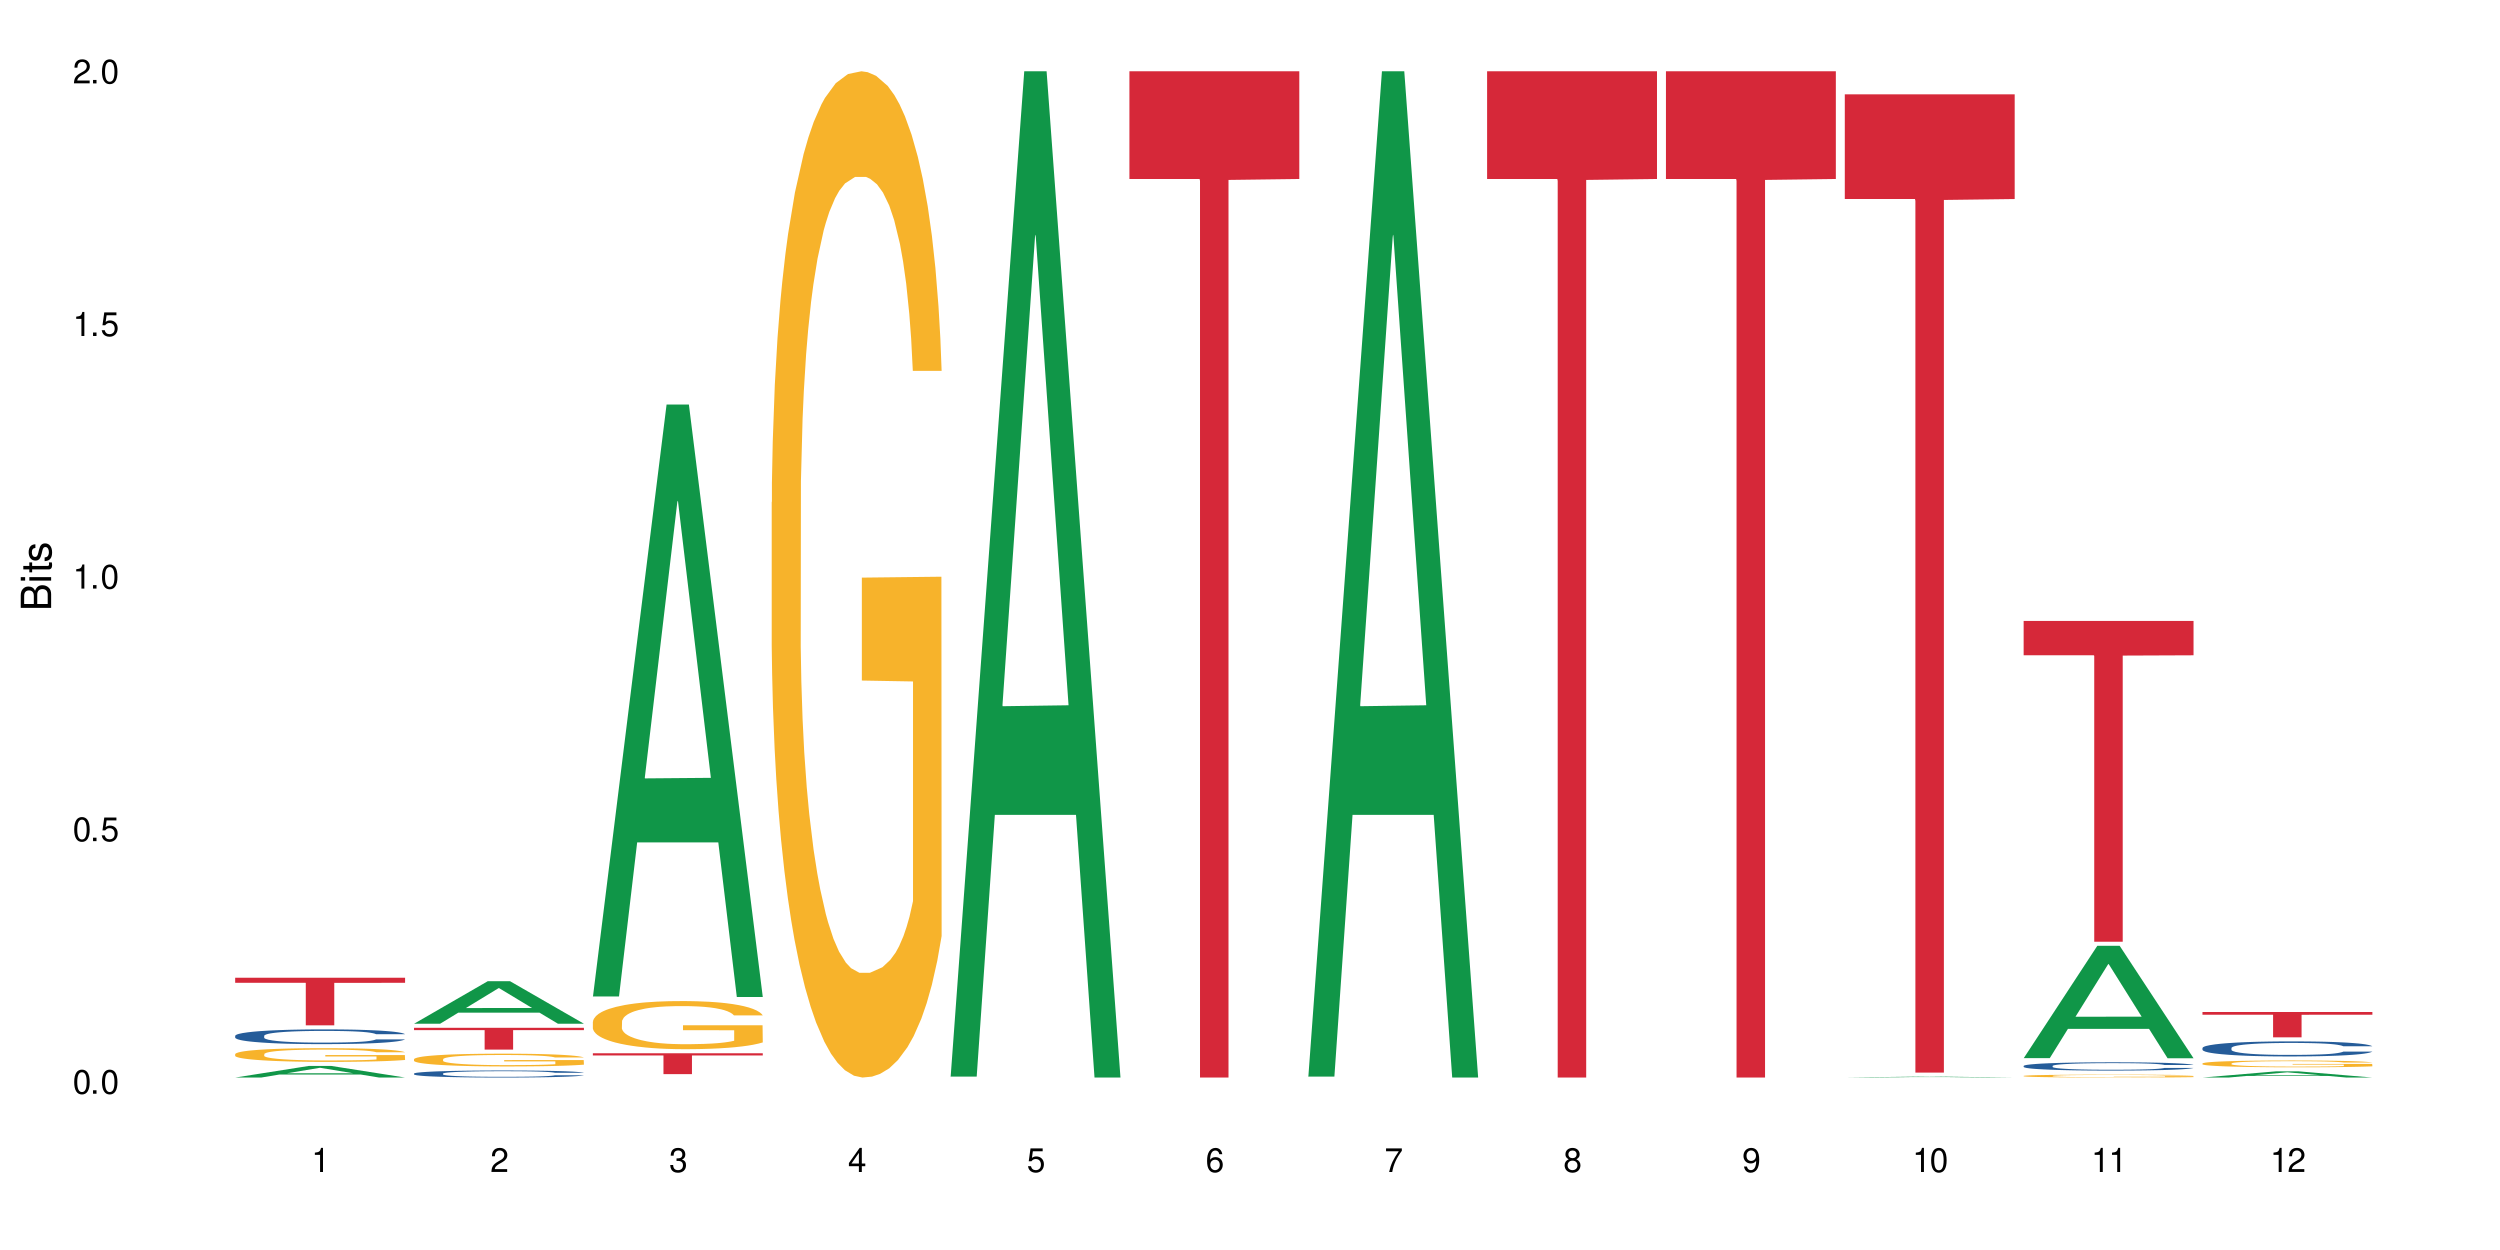 <?xml version="1.0" encoding="UTF-8"?>
<svg xmlns="http://www.w3.org/2000/svg" xmlns:xlink="http://www.w3.org/1999/xlink" width="720" height="360" viewBox="0 0 720 360">
<defs>
<g>
<g id="glyph-0-0">
</g>
<g id="glyph-0-1">
<path d="M 2.641 -6.938 C 2 -6.938 1.422 -6.656 1.078 -6.172 C 0.641 -5.562 0.406 -4.641 0.406 -3.359 C 0.406 -1.016 1.188 0.219 2.641 0.219 C 4.078 0.219 4.859 -1.016 4.859 -3.297 C 4.859 -4.641 4.656 -5.547 4.203 -6.172 C 3.844 -6.656 3.281 -6.938 2.641 -6.938 Z M 2.641 -6.188 C 3.547 -6.188 4 -5.25 4 -3.375 C 4 -1.406 3.562 -0.484 2.625 -0.484 C 1.734 -0.484 1.281 -1.438 1.281 -3.344 C 1.281 -5.25 1.734 -6.188 2.641 -6.188 Z M 2.641 -6.188 "/>
</g>
<g id="glyph-0-2">
<path d="M 1.828 -1 L 0.828 -1 L 0.828 0 L 1.828 0 Z M 1.828 -1 "/>
</g>
<g id="glyph-0-3">
<path d="M 4.562 -6.797 L 1.062 -6.797 L 0.547 -3.094 L 1.328 -3.094 C 1.719 -3.562 2.047 -3.734 2.578 -3.734 C 3.484 -3.734 4.062 -3.109 4.062 -2.094 C 4.062 -1.125 3.484 -0.531 2.578 -0.531 C 1.828 -0.531 1.375 -0.906 1.188 -1.672 L 0.328 -1.672 C 0.453 -1.109 0.547 -0.844 0.75 -0.594 C 1.125 -0.078 1.828 0.219 2.594 0.219 C 3.969 0.219 4.922 -0.781 4.922 -2.219 C 4.922 -3.562 4.031 -4.484 2.719 -4.484 C 2.25 -4.484 1.859 -4.359 1.469 -4.062 L 1.734 -5.969 L 4.562 -5.969 Z M 4.562 -6.797 "/>
</g>
<g id="glyph-0-4">
<path d="M 2.484 -4.938 L 2.484 0 L 3.328 0 L 3.328 -6.938 L 2.766 -6.938 C 2.469 -5.875 2.281 -5.734 0.984 -5.562 L 0.984 -4.938 Z M 2.484 -4.938 "/>
</g>
<g id="glyph-0-5">
<path d="M 4.859 -0.828 L 1.281 -0.828 C 1.359 -1.406 1.672 -1.781 2.5 -2.281 L 3.469 -2.828 C 4.406 -3.344 4.906 -4.062 4.906 -4.906 C 4.906 -5.484 4.672 -6.031 4.266 -6.406 C 3.859 -6.766 3.375 -6.938 2.719 -6.938 C 1.859 -6.938 1.219 -6.625 0.844 -6.031 C 0.609 -5.672 0.5 -5.234 0.484 -4.531 L 1.328 -4.531 C 1.359 -5.016 1.406 -5.281 1.531 -5.516 C 1.75 -5.938 2.188 -6.203 2.703 -6.203 C 3.469 -6.203 4.031 -5.641 4.031 -4.891 C 4.031 -4.344 3.719 -3.859 3.125 -3.516 L 2.234 -3 C 0.812 -2.172 0.406 -1.531 0.328 -0.016 L 4.859 -0.016 Z M 4.859 -0.828 "/>
</g>
<g id="glyph-0-6">
<path d="M 2.125 -3.188 L 2.578 -3.188 C 3.5 -3.188 3.984 -2.766 3.984 -1.922 C 3.984 -1.062 3.469 -0.531 2.594 -0.531 C 1.656 -0.531 1.203 -1 1.156 -2.016 L 0.312 -2.016 C 0.344 -1.453 0.438 -1.094 0.609 -0.781 C 0.953 -0.109 1.625 0.219 2.547 0.219 C 3.953 0.219 4.859 -0.625 4.859 -1.938 C 4.859 -2.828 4.516 -3.297 3.703 -3.594 C 4.344 -3.844 4.656 -4.328 4.656 -5.031 C 4.656 -6.219 3.875 -6.938 2.578 -6.938 C 1.203 -6.938 0.484 -6.172 0.453 -4.703 L 1.297 -4.703 C 1.312 -5.125 1.344 -5.359 1.453 -5.578 C 1.641 -5.969 2.062 -6.203 2.594 -6.203 C 3.344 -6.203 3.797 -5.75 3.797 -5 C 3.797 -4.516 3.609 -4.219 3.25 -4.047 C 3.016 -3.953 2.703 -3.922 2.125 -3.906 Z M 2.125 -3.188 "/>
</g>
<g id="glyph-0-7">
<path d="M 3.141 -1.672 L 3.141 0 L 3.984 0 L 3.984 -1.672 L 4.984 -1.672 L 4.984 -2.438 L 3.984 -2.438 L 3.984 -6.938 L 3.359 -6.938 L 0.266 -2.578 L 0.266 -1.672 Z M 3.141 -2.438 L 1 -2.438 L 3.141 -5.5 Z M 3.141 -2.438 "/>
</g>
<g id="glyph-0-8">
<path d="M 4.781 -5.125 C 4.609 -6.266 3.891 -6.938 2.844 -6.938 C 2.094 -6.938 1.422 -6.578 1.031 -5.953 C 0.594 -5.266 0.406 -4.422 0.406 -3.172 C 0.406 -2 0.578 -1.25 0.984 -0.641 C 1.359 -0.078 1.953 0.219 2.703 0.219 C 3.984 0.219 4.922 -0.75 4.922 -2.094 C 4.922 -3.375 4.062 -4.281 2.844 -4.281 C 2.172 -4.281 1.641 -4.031 1.281 -3.516 C 1.281 -5.234 1.828 -6.188 2.797 -6.188 C 3.391 -6.188 3.797 -5.797 3.938 -5.125 Z M 2.734 -3.531 C 3.547 -3.531 4.062 -2.953 4.062 -2.031 C 4.062 -1.156 3.484 -0.531 2.703 -0.531 C 1.922 -0.531 1.328 -1.188 1.328 -2.078 C 1.328 -2.938 1.906 -3.531 2.734 -3.531 Z M 2.734 -3.531 "/>
</g>
<g id="glyph-0-9">
<path d="M 4.984 -6.797 L 0.438 -6.797 L 0.438 -5.969 L 4.109 -5.969 C 2.5 -3.656 1.828 -2.234 1.328 0 L 2.219 0 C 2.594 -2.172 3.453 -4.047 4.984 -6.094 Z M 4.984 -6.797 "/>
</g>
<g id="glyph-0-10">
<path d="M 3.75 -3.656 C 4.469 -4.094 4.688 -4.438 4.688 -5.078 C 4.688 -6.172 3.844 -6.938 2.641 -6.938 C 1.438 -6.938 0.594 -6.172 0.594 -5.094 C 0.594 -4.438 0.812 -4.094 1.516 -3.656 C 0.734 -3.266 0.359 -2.703 0.359 -1.922 C 0.359 -0.656 1.281 0.219 2.641 0.219 C 3.984 0.219 4.922 -0.656 4.922 -1.922 C 4.922 -2.703 4.531 -3.266 3.75 -3.656 Z M 2.641 -6.188 C 3.359 -6.188 3.812 -5.75 3.812 -5.062 C 3.812 -4.406 3.344 -3.984 2.641 -3.984 C 1.922 -3.984 1.453 -4.406 1.453 -5.078 C 1.453 -5.75 1.922 -6.188 2.641 -6.188 Z M 2.641 -3.266 C 3.484 -3.266 4.062 -2.719 4.062 -1.906 C 4.062 -1.078 3.484 -0.531 2.625 -0.531 C 1.797 -0.531 1.219 -1.094 1.219 -1.906 C 1.219 -2.719 1.781 -3.266 2.641 -3.266 Z M 2.641 -3.266 "/>
</g>
<g id="glyph-0-11">
<path d="M 0.516 -1.578 C 0.672 -0.453 1.406 0.219 2.438 0.219 C 3.188 0.219 3.859 -0.141 4.266 -0.766 C 4.688 -1.453 4.891 -2.297 4.891 -3.547 C 4.891 -4.719 4.703 -5.453 4.312 -6.078 C 3.938 -6.641 3.344 -6.938 2.594 -6.938 C 1.297 -6.938 0.359 -5.969 0.359 -4.625 C 0.359 -3.344 1.234 -2.453 2.453 -2.453 C 3.094 -2.453 3.578 -2.672 4.016 -3.203 C 4 -1.484 3.469 -0.531 2.5 -0.531 C 1.906 -0.531 1.484 -0.906 1.359 -1.578 Z M 2.578 -6.203 C 3.375 -6.203 3.969 -5.531 3.969 -4.641 C 3.969 -3.797 3.391 -3.188 2.547 -3.188 C 1.734 -3.188 1.234 -3.766 1.234 -4.688 C 1.234 -5.562 1.797 -6.203 2.578 -6.203 Z M 2.578 -6.203 "/>
</g>
<g id="glyph-1-0">
</g>
<g id="glyph-1-1">
<path d="M 0 -0.953 L 0 -4.891 C 0 -5.719 -0.234 -6.344 -0.734 -6.797 C -1.188 -7.234 -1.812 -7.469 -2.5 -7.469 C -3.547 -7.469 -4.188 -7 -4.625 -5.875 C -4.984 -6.688 -5.625 -7.094 -6.531 -7.094 C -7.172 -7.094 -7.734 -6.859 -8.141 -6.391 C -8.562 -5.922 -8.75 -5.344 -8.75 -4.5 L -8.75 -0.953 Z M -4.984 -2.062 L -7.766 -2.062 L -7.766 -4.219 C -7.766 -4.844 -7.688 -5.203 -7.453 -5.5 C -7.219 -5.812 -6.859 -5.969 -6.375 -5.969 C -5.891 -5.969 -5.531 -5.812 -5.297 -5.5 C -5.062 -5.203 -4.984 -4.844 -4.984 -4.219 Z M -0.984 -2.062 L -4 -2.062 L -4 -4.781 C -4 -5.766 -3.438 -6.359 -2.484 -6.359 C -1.547 -6.359 -0.984 -5.766 -0.984 -4.781 Z M -0.984 -2.062 "/>
</g>
<g id="glyph-1-2">
<path d="M -6.281 -1.797 L -6.281 -0.797 L 0 -0.797 L 0 -1.797 Z M -8.75 -1.797 L -8.75 -0.797 L -7.484 -0.797 L -7.484 -1.797 Z M -8.75 -1.797 "/>
</g>
<g id="glyph-1-3">
<path d="M -6.281 -3.047 L -6.281 -2.016 L -8.016 -2.016 L -8.016 -1.016 L -6.281 -1.016 L -6.281 -0.172 L -5.469 -0.172 L -5.469 -1.016 L -0.719 -1.016 C -0.078 -1.016 0.281 -1.453 0.281 -2.234 C 0.281 -2.5 0.25 -2.719 0.188 -3.047 L -0.641 -3.047 C -0.609 -2.906 -0.594 -2.766 -0.594 -2.562 C -0.594 -2.141 -0.719 -2.016 -1.156 -2.016 L -5.469 -2.016 L -5.469 -3.047 Z M -6.281 -3.047 "/>
</g>
<g id="glyph-1-4">
<path d="M -4.531 -5.25 C -5.766 -5.25 -6.469 -4.422 -6.469 -2.969 C -6.469 -1.516 -5.719 -0.562 -4.547 -0.562 C -3.562 -0.562 -3.094 -1.062 -2.734 -2.562 L -2.516 -3.484 C -2.344 -4.188 -2.094 -4.469 -1.641 -4.469 C -1.047 -4.469 -0.641 -3.875 -0.641 -3 C -0.641 -2.453 -0.797 -2 -1.062 -1.75 C -1.25 -1.594 -1.422 -1.531 -1.875 -1.469 L -1.875 -0.406 C -0.422 -0.453 0.281 -1.266 0.281 -2.922 C 0.281 -4.5 -0.5 -5.516 -1.719 -5.516 C -2.656 -5.516 -3.172 -4.984 -3.469 -3.734 L -3.703 -2.766 C -3.891 -1.953 -4.156 -1.609 -4.594 -1.609 C -5.188 -1.609 -5.547 -2.125 -5.547 -2.938 C -5.547 -3.75 -5.203 -4.172 -4.531 -4.203 Z M -4.531 -5.25 "/>
</g>
</g>
</defs>
<rect x="-72" y="-36" width="864" height="432" fill="rgb(100%, 100%, 100%)" fill-opacity="1"/>
<path fill-rule="nonzero" fill="rgb(6.275%, 58.824%, 28.235%)" fill-opacity="1" d="M 67.73 310.328 L 67.785 310.324 L 88.957 306.988 L 95.387 306.988 L 116.664 310.332 L 109.188 310.332 L 103.855 309.461 L 80.488 309.461 L 75.258 310.328 L 67.73 310.328 L 82.734 309.098 L 101.711 309.094 L 92.25 307.535 L 92.145 307.531 L 92.039 307.539 L 82.684 309.094 L 82.734 309.098 Z M 67.73 310.328 "/>
<path fill-rule="nonzero" fill="rgb(14.51%, 36.078%, 60%)" fill-opacity="1" d="M 67.73 298.312 L 67.789 298.309 L 67.789 298.215 L 67.969 298.066 L 68.387 297.883 L 68.805 297.754 L 69.879 297.523 L 71.371 297.305 L 72.922 297.133 L 74.055 297.031 L 75.07 296.953 L 77.398 296.809 L 78.891 296.738 L 80.5 296.672 L 82.469 296.605 L 83.902 296.566 L 87.125 296.504 L 89.512 296.477 L 91.363 296.465 L 95.359 296.465 L 97.746 296.48 L 99.477 296.5 L 101.387 296.531 L 102.996 296.566 L 105.801 296.652 L 108.309 296.762 L 109.441 296.82 L 111.234 296.941 L 112.605 297.059 L 113.559 297.16 L 114.633 297.305 L 115.59 297.477 L 116.305 297.676 L 116.664 297.844 L 108.309 297.844 L 107.891 297.688 L 107.414 297.566 L 106.52 297.41 L 105.625 297.297 L 104.371 297.184 L 103.238 297.109 L 101.684 297.035 L 100.312 296.988 L 98.879 296.953 L 97.508 296.93 L 94.883 296.906 L 91.84 296.906 L 90.707 296.914 L 88.379 296.945 L 87.125 296.973 L 85.336 297.027 L 84.082 297.078 L 82.59 297.156 L 81.574 297.223 L 80.32 297.324 L 79.426 297.414 L 78.414 297.539 L 77.816 297.637 L 77.277 297.746 L 76.801 297.875 L 76.441 298.012 L 76.203 298.152 L 76.086 298.293 L 76.086 298.895 L 76.203 299.035 L 76.504 299.199 L 77.277 299.434 L 78.414 299.641 L 79.727 299.805 L 80.977 299.922 L 81.695 299.973 L 82.648 300.035 L 84.141 300.113 L 86.289 300.191 L 87.543 300.223 L 89.453 300.254 L 91.422 300.27 L 94.047 300.27 L 96.375 300.254 L 97.926 300.234 L 99.535 300.203 L 101.746 300.137 L 103.117 300.074 L 104.312 300 L 105.207 299.93 L 105.801 299.867 L 106.699 299.746 L 107.414 299.613 L 107.949 299.477 L 108.309 299.344 L 116.664 299.344 L 116.305 299.5 L 115.77 299.652 L 115.23 299.766 L 114.395 299.902 L 113.441 300.02 L 112.066 300.156 L 110.934 300.246 L 109.441 300.344 L 108.07 300.418 L 106.578 300.484 L 104.371 300.562 L 102.938 300.602 L 101.387 300.633 L 99.535 300.664 L 97.211 300.691 L 94.703 300.707 L 92.375 300.711 L 89.871 300.703 L 88.02 300.688 L 85.574 300.652 L 82.531 300.586 L 80.32 300.512 L 78.59 300.438 L 77.102 300.359 L 75.43 300.254 L 73.281 300.082 L 71.969 299.953 L 71.074 299.844 L 70.059 299.691 L 69.344 299.555 L 68.508 299.336 L 67.91 299.062 L 67.73 298.848 Z M 67.73 298.312 "/>
<path fill-rule="nonzero" fill="rgb(96.863%, 70.196%, 16.863%)" fill-opacity="1" d="M 67.73 303.566 L 67.789 303.562 L 67.789 303.492 L 68.031 303.328 L 68.625 303.105 L 69.402 302.922 L 70.238 302.777 L 70.773 302.703 L 71.668 302.594 L 72.445 302.516 L 74.414 302.352 L 76.922 302.199 L 78.293 302.137 L 79.844 302.074 L 82.051 302.008 L 83.066 301.98 L 86.172 301.922 L 89.691 301.887 L 93.57 301.875 L 95.359 301.879 L 97.805 301.895 L 101.148 301.934 L 103.059 301.969 L 104.551 302.008 L 106.102 302.055 L 108.012 302.125 L 109.801 302.211 L 111.234 302.297 L 112.664 302.406 L 113.859 302.52 L 114.871 302.648 L 115.77 302.801 L 116.305 302.926 L 116.664 303.051 L 108.367 303.051 L 107.891 302.926 L 107.355 302.828 L 106.461 302.707 L 105.562 302.621 L 104.668 302.555 L 102.996 302.461 L 101.566 302.402 L 99.777 302.352 L 98.047 302.32 L 96.074 302.297 L 94.883 302.289 L 91.719 302.289 L 88.855 302.316 L 87.184 302.344 L 85.992 302.375 L 84.32 302.426 L 83.305 302.473 L 82.707 302.5 L 80.918 302.613 L 79.727 302.711 L 79.07 302.781 L 78.234 302.891 L 77.637 302.984 L 76.98 303.129 L 76.621 303.238 L 76.145 303.484 L 76.086 304.133 L 76.266 304.27 L 76.621 304.418 L 77.102 304.547 L 77.816 304.684 L 78.531 304.789 L 79.785 304.93 L 80.859 305.023 L 81.695 305.086 L 83.305 305.18 L 83.961 305.215 L 85.512 305.277 L 87.125 305.328 L 89.094 305.371 L 90.586 305.395 L 92.973 305.41 L 96.016 305.41 L 99.598 305.391 L 101.863 305.363 L 103.414 305.332 L 104.43 305.309 L 105.684 305.27 L 106.578 305.23 L 107.414 305.191 L 108.43 305.133 L 108.43 304.27 L 93.688 304.266 L 93.688 303.863 L 116.602 303.859 L 116.664 305.27 L 115.41 305.363 L 113.859 305.457 L 112.367 305.531 L 110.816 305.594 L 108.605 305.66 L 106.816 305.703 L 104.07 305.754 L 101.566 305.785 L 98.941 305.809 L 96.613 305.82 L 93.867 305.824 L 91.422 305.816 L 88.797 305.793 L 86.707 305.766 L 84.797 305.73 L 82.887 305.684 L 80.5 305.605 L 78.949 305.547 L 77.34 305.469 L 75.727 305.379 L 74.297 305.281 L 73.34 305.207 L 72.387 305.121 L 71.371 305.012 L 70.418 304.891 L 69.699 304.777 L 69.043 304.652 L 68.566 304.531 L 68.09 304.371 L 67.852 304.242 L 67.73 304.129 Z M 67.73 303.566 "/>
<path fill-rule="nonzero" fill="rgb(83.922%, 15.686%, 22.353%)" fill-opacity="1" d="M 67.73 281.582 L 116.664 281.582 L 116.664 283.051 L 96.27 283.066 L 96.27 295.301 L 88.066 295.301 L 88.066 283.078 L 87.945 283.051 L 67.73 283.051 Z M 67.73 281.582 "/>
<path fill-rule="nonzero" fill="rgb(6.275%, 58.824%, 28.235%)" fill-opacity="1" d="M 119.238 294.828 L 119.289 294.816 L 140.465 282.59 L 146.895 282.59 L 168.172 294.84 L 160.695 294.84 L 155.363 291.641 L 131.996 291.641 L 126.766 294.828 L 119.238 294.828 L 134.242 290.316 L 153.219 290.305 L 143.758 284.59 L 143.652 284.578 L 143.547 284.613 L 134.191 290.305 L 134.242 290.316 Z M 119.238 294.828 "/>
<path fill-rule="nonzero" fill="rgb(14.51%, 36.078%, 60%)" fill-opacity="1" d="M 119.238 309.184 L 119.297 309.184 L 119.297 309.137 L 119.477 309.066 L 119.895 308.977 L 120.312 308.918 L 121.387 308.809 L 122.879 308.703 L 124.43 308.621 L 125.562 308.57 L 126.578 308.535 L 128.906 308.465 L 130.398 308.43 L 132.008 308.398 L 133.977 308.367 L 135.41 308.348 L 138.633 308.32 L 141.02 308.305 L 142.871 308.301 L 146.867 308.301 L 149.254 308.309 L 150.984 308.316 L 152.895 308.332 L 154.504 308.348 L 157.309 308.391 L 159.816 308.441 L 160.949 308.473 L 162.742 308.527 L 164.113 308.586 L 165.066 308.633 L 166.141 308.703 L 167.098 308.785 L 167.812 308.879 L 168.172 308.961 L 159.816 308.961 L 159.398 308.887 L 158.922 308.828 L 158.027 308.75 L 157.133 308.699 L 155.879 308.645 L 154.746 308.609 L 153.191 308.574 L 151.82 308.551 L 150.387 308.535 L 149.016 308.523 L 146.391 308.512 L 143.348 308.512 L 142.211 308.516 L 139.887 308.531 L 138.633 308.543 L 136.844 308.57 L 135.59 308.594 L 134.098 308.633 L 133.082 308.664 L 131.828 308.711 L 130.934 308.754 L 129.922 308.816 L 129.324 308.863 L 128.785 308.914 L 128.309 308.977 L 127.949 309.039 L 127.711 309.109 L 127.594 309.176 L 127.594 309.465 L 127.711 309.531 L 128.012 309.609 L 128.785 309.723 L 129.922 309.82 L 131.234 309.898 L 132.484 309.953 L 133.203 309.98 L 134.156 310.008 L 135.648 310.047 L 137.797 310.082 L 139.051 310.098 L 140.961 310.113 L 142.93 310.121 L 145.555 310.121 L 147.883 310.113 L 149.434 310.105 L 151.043 310.09 L 153.254 310.059 L 154.625 310.027 L 155.816 309.992 L 156.715 309.957 L 157.309 309.926 L 158.207 309.871 L 158.922 309.809 L 159.457 309.742 L 159.816 309.68 L 168.172 309.68 L 167.812 309.754 L 167.277 309.824 L 166.738 309.879 L 165.902 309.945 L 164.949 310 L 163.574 310.066 L 162.441 310.109 L 160.949 310.156 L 159.578 310.191 L 158.086 310.223 L 155.879 310.262 L 154.445 310.277 L 152.895 310.297 L 151.043 310.309 L 148.719 310.324 L 146.211 310.332 L 143.883 310.332 L 141.379 310.328 L 139.527 310.32 L 137.082 310.305 L 134.039 310.27 L 131.828 310.234 L 130.098 310.199 L 128.605 310.164 L 126.938 310.113 L 124.789 310.031 L 123.477 309.969 L 122.582 309.918 L 121.566 309.844 L 120.852 309.777 L 120.016 309.676 L 119.418 309.543 L 119.238 309.441 Z M 119.238 309.184 "/>
<path fill-rule="nonzero" fill="rgb(96.863%, 70.196%, 16.863%)" fill-opacity="1" d="M 119.238 305.035 L 119.297 305.031 L 119.297 304.965 L 119.535 304.812 L 120.133 304.605 L 120.91 304.434 L 121.746 304.297 L 122.281 304.227 L 123.176 304.129 L 123.953 304.055 L 125.922 303.902 L 128.43 303.762 L 129.801 303.699 L 131.352 303.645 L 133.559 303.578 L 134.574 303.555 L 137.676 303.504 L 141.199 303.469 L 145.078 303.457 L 146.867 303.461 L 149.312 303.477 L 152.656 303.512 L 154.566 303.547 L 156.059 303.578 L 157.609 303.625 L 159.52 303.691 L 161.309 303.77 L 162.742 303.852 L 164.172 303.953 L 165.367 304.059 L 166.379 304.176 L 167.277 304.32 L 167.812 304.438 L 168.172 304.555 L 159.875 304.555 L 159.398 304.438 L 158.863 304.344 L 157.965 304.234 L 157.07 304.152 L 156.176 304.09 L 154.504 304.004 L 153.074 303.949 L 151.281 303.902 L 149.551 303.871 L 147.582 303.852 L 146.391 303.844 L 143.227 303.844 L 140.363 303.867 L 138.691 303.895 L 137.5 303.922 L 135.828 303.973 L 134.812 304.012 L 134.215 304.039 L 132.426 304.145 L 131.234 304.238 L 130.578 304.301 L 129.742 304.402 L 129.145 304.492 L 128.488 304.629 L 128.129 304.727 L 127.652 304.957 L 127.594 305.562 L 127.773 305.688 L 128.129 305.828 L 128.605 305.949 L 129.324 306.074 L 130.039 306.172 L 131.293 306.305 L 132.367 306.391 L 133.203 306.449 L 134.812 306.539 L 135.469 306.57 L 137.02 306.629 L 138.633 306.676 L 140.602 306.719 L 142.094 306.738 L 144.48 306.754 L 147.523 306.754 L 151.105 306.734 L 153.371 306.707 L 154.922 306.68 L 155.938 306.656 L 157.191 306.621 L 158.086 306.586 L 158.922 306.551 L 159.938 306.492 L 159.938 305.688 L 145.195 305.688 L 145.195 305.309 L 168.109 305.305 L 168.172 306.621 L 166.918 306.711 L 165.367 306.797 L 163.875 306.863 L 162.324 306.922 L 160.113 306.984 L 158.324 307.027 L 155.578 307.074 L 153.074 307.102 L 150.449 307.125 L 148.121 307.133 L 145.375 307.137 L 142.93 307.129 L 140.305 307.109 L 138.215 307.082 L 136.305 307.051 L 134.395 307.004 L 132.008 306.934 L 130.457 306.879 L 128.848 306.809 L 127.234 306.723 L 125.801 306.633 L 124.848 306.562 L 123.895 306.48 L 122.879 306.383 L 121.926 306.266 L 121.207 306.164 L 120.551 306.047 L 120.074 305.934 L 119.598 305.781 L 119.359 305.66 L 119.238 305.559 Z M 119.238 305.035 "/>
<path fill-rule="nonzero" fill="rgb(83.922%, 15.686%, 22.353%)" fill-opacity="1" d="M 119.238 296 L 168.172 296 L 168.172 296.676 L 147.777 296.68 L 147.777 302.293 L 139.574 302.293 L 139.574 296.688 L 139.453 296.676 L 119.238 296.676 Z M 119.238 296 "/>
<path fill-rule="nonzero" fill="rgb(6.275%, 58.824%, 28.235%)" fill-opacity="1" d="M 170.746 286.984 L 170.797 286.824 L 191.973 116.508 L 198.402 116.508 L 219.68 287.145 L 212.203 287.145 L 206.871 242.602 L 183.504 242.602 L 178.273 286.984 L 170.746 286.984 L 185.75 224.176 L 204.727 224.016 L 195.266 144.387 L 195.16 144.227 L 195.055 144.707 L 185.699 224.016 L 185.75 224.176 Z M 170.746 286.984 "/>
<path fill-rule="nonzero" fill="rgb(96.863%, 70.196%, 16.863%)" fill-opacity="1" d="M 170.746 294.242 L 170.805 294.23 L 170.805 293.977 L 171.043 293.406 L 171.641 292.625 L 172.418 291.977 L 173.254 291.473 L 173.789 291.207 L 174.684 290.824 L 175.461 290.547 L 177.43 289.977 L 179.938 289.445 L 181.309 289.219 L 182.859 289.004 L 185.066 288.762 L 186.082 288.676 L 189.184 288.473 L 192.707 288.344 L 196.586 288.309 L 198.375 288.32 L 200.82 288.371 L 204.164 288.508 L 206.074 288.637 L 207.566 288.762 L 209.117 288.926 L 211.027 289.18 L 212.816 289.484 L 214.25 289.789 L 215.68 290.168 L 216.875 290.574 L 217.887 291.016 L 218.785 291.547 L 219.32 291.992 L 219.68 292.434 L 211.383 292.434 L 210.906 291.992 L 210.371 291.648 L 209.473 291.23 L 208.578 290.926 L 207.684 290.688 L 206.012 290.359 L 204.582 290.156 L 202.789 289.977 L 201.059 289.863 L 199.09 289.789 L 197.898 289.762 L 194.734 289.762 L 191.871 289.852 L 190.199 289.953 L 189.008 290.055 L 187.336 290.242 L 186.32 290.395 L 185.723 290.496 L 183.934 290.891 L 182.742 291.242 L 182.086 291.484 L 181.25 291.863 L 180.652 292.207 L 179.996 292.711 L 179.637 293.09 L 179.16 293.953 L 179.102 296.23 L 179.281 296.711 L 179.637 297.23 L 180.113 297.688 L 180.832 298.168 L 181.547 298.535 L 182.801 299.027 L 183.875 299.355 L 184.711 299.574 L 186.32 299.914 L 186.977 300.027 L 188.527 300.254 L 190.141 300.434 L 192.109 300.586 L 193.602 300.66 L 195.988 300.723 L 199.031 300.723 L 202.613 300.648 L 204.879 300.547 L 206.43 300.445 L 207.445 300.355 L 208.699 300.219 L 209.594 300.09 L 210.43 299.953 L 211.445 299.738 L 211.445 296.711 L 196.703 296.699 L 196.703 295.281 L 219.617 295.27 L 219.68 300.219 L 218.426 300.559 L 216.875 300.891 L 215.383 301.141 L 213.832 301.355 L 211.621 301.598 L 209.832 301.75 L 207.086 301.926 L 204.582 302.039 L 201.957 302.117 L 199.629 302.156 L 196.883 302.168 L 194.438 302.141 L 191.812 302.066 L 189.723 301.965 L 187.812 301.84 L 185.902 301.672 L 183.516 301.406 L 181.965 301.191 L 180.355 300.926 L 178.742 300.609 L 177.309 300.27 L 176.355 300.004 L 175.402 299.699 L 174.387 299.32 L 173.43 298.891 L 172.715 298.496 L 172.059 298.055 L 171.582 297.637 L 171.105 297.066 L 170.867 296.609 L 170.746 296.219 Z M 170.746 294.242 "/>
<path fill-rule="nonzero" fill="rgb(83.922%, 15.686%, 22.353%)" fill-opacity="1" d="M 170.746 303.332 L 219.68 303.332 L 219.68 303.977 L 199.285 303.98 L 199.285 309.352 L 191.078 309.352 L 191.078 303.988 L 190.961 303.977 L 170.746 303.977 Z M 170.746 303.332 "/>
<path fill-rule="nonzero" fill="rgb(96.863%, 70.196%, 16.863%)" fill-opacity="1" d="M 222.254 144.652 L 222.312 144.387 L 222.312 139.094 L 222.551 127.184 L 223.148 110.777 L 223.926 97.277 L 224.762 86.691 L 225.297 81.133 L 226.191 73.195 L 226.969 67.371 L 228.938 55.461 L 231.445 44.348 L 232.816 39.582 L 234.367 35.082 L 236.574 30.055 L 237.59 28.203 L 240.691 23.965 L 244.215 21.32 L 248.094 20.527 L 249.883 20.789 L 252.328 21.848 L 255.672 24.762 L 257.582 27.406 L 259.07 30.055 L 260.625 33.496 L 262.535 38.789 L 264.324 45.141 L 265.754 51.492 L 267.188 59.43 L 268.383 67.902 L 269.395 77.164 L 270.289 88.281 L 270.828 97.543 L 271.188 106.805 L 262.891 106.805 L 262.414 97.543 L 261.875 90.398 L 260.98 81.664 L 260.086 75.312 L 259.191 70.281 L 257.52 63.402 L 256.09 59.168 L 254.297 55.461 L 252.566 53.078 L 250.598 51.492 L 249.406 50.961 L 246.242 50.961 L 243.379 52.816 L 241.707 54.934 L 240.516 57.051 L 238.844 61.02 L 237.828 64.195 L 237.23 66.312 L 235.441 74.516 L 234.25 81.93 L 233.59 86.957 L 232.758 94.898 L 232.16 102.043 L 231.504 112.629 L 231.145 120.57 L 230.668 138.566 L 230.609 186.207 L 230.785 196.262 L 231.145 207.113 L 231.621 216.641 L 232.34 226.699 L 233.055 234.375 L 234.309 244.695 L 235.383 251.578 L 236.219 256.078 L 237.828 263.223 L 238.484 265.605 L 240.035 270.367 L 241.648 274.074 L 243.617 277.25 L 245.109 278.836 L 247.496 280.16 L 250.539 280.16 L 254.121 278.574 L 256.387 276.457 L 257.938 274.34 L 258.953 272.484 L 260.207 269.574 L 261.102 266.926 L 261.938 264.016 L 262.949 259.516 L 262.949 196.262 L 248.211 195.996 L 248.211 166.355 L 271.125 166.09 L 271.188 269.574 L 269.934 276.719 L 268.383 283.602 L 266.891 288.895 L 265.34 293.395 L 263.129 298.422 L 261.34 301.598 L 258.594 305.305 L 256.09 307.688 L 253.465 309.273 L 251.137 310.066 L 248.391 310.332 L 245.945 309.805 L 243.32 308.215 L 241.23 306.098 L 239.32 303.453 L 237.41 300.012 L 235.023 294.453 L 233.473 289.953 L 231.859 284.395 L 230.25 277.777 L 228.816 270.633 L 227.863 265.074 L 226.91 258.723 L 225.895 250.781 L 224.938 241.785 L 224.223 233.578 L 223.566 224.316 L 223.09 215.582 L 222.613 203.672 L 222.375 194.145 L 222.254 185.941 Z M 222.254 144.652 "/>
<path fill-rule="nonzero" fill="rgb(6.275%, 58.824%, 28.235%)" fill-opacity="1" d="M 273.762 310.059 L 273.812 309.789 L 294.984 20.527 L 301.418 20.527 L 322.695 310.332 L 315.219 310.332 L 309.887 234.684 L 286.516 234.684 L 281.289 310.059 L 273.762 310.059 L 288.766 203.391 L 307.742 203.117 L 298.281 67.875 L 298.176 67.602 L 298.07 68.418 L 288.711 203.117 L 288.766 203.391 Z M 273.762 310.059 "/>
<path fill-rule="nonzero" fill="rgb(83.922%, 15.686%, 22.353%)" fill-opacity="1" d="M 325.27 20.527 L 374.199 20.527 L 374.199 51.547 L 353.809 51.82 L 353.809 310.332 L 345.602 310.332 L 345.602 52.094 L 345.484 51.547 L 325.27 51.547 Z M 325.27 20.527 "/>
<path fill-rule="nonzero" fill="rgb(6.275%, 58.824%, 28.235%)" fill-opacity="1" d="M 376.777 310.059 L 376.828 309.789 L 398 20.527 L 404.43 20.527 L 425.707 310.332 L 418.234 310.332 L 412.902 234.684 L 389.531 234.684 L 384.305 310.059 L 376.777 310.059 L 391.781 203.391 L 410.758 203.117 L 401.293 67.875 L 401.191 67.602 L 401.086 68.418 L 391.727 203.117 L 391.781 203.391 Z M 376.777 310.059 "/>
<path fill-rule="nonzero" fill="rgb(83.922%, 15.686%, 22.353%)" fill-opacity="1" d="M 428.285 20.527 L 477.215 20.527 L 477.215 51.547 L 456.824 51.82 L 456.824 310.332 L 448.617 310.332 L 448.617 52.094 L 448.5 51.547 L 428.285 51.547 Z M 428.285 20.527 "/>
<path fill-rule="nonzero" fill="rgb(83.922%, 15.686%, 22.353%)" fill-opacity="1" d="M 479.793 20.527 L 528.723 20.527 L 528.723 51.547 L 508.332 51.82 L 508.332 310.332 L 500.125 310.332 L 500.125 52.094 L 500.008 51.547 L 479.793 51.547 Z M 479.793 20.527 "/>
<path fill-rule="nonzero" fill="rgb(6.275%, 58.824%, 28.235%)" fill-opacity="1" d="M 531.301 310.332 L 531.352 310.332 L 552.523 310.066 L 558.953 310.066 L 580.23 310.332 L 572.754 310.332 L 567.422 310.262 L 544.055 310.262 L 538.828 310.332 L 531.301 310.332 L 546.305 310.234 L 565.281 310.234 L 555.816 310.109 L 555.609 310.109 L 546.25 310.234 L 546.305 310.234 Z M 531.301 310.332 "/>
<path fill-rule="nonzero" fill="rgb(83.922%, 15.686%, 22.353%)" fill-opacity="1" d="M 531.301 27.16 L 580.23 27.16 L 580.23 57.32 L 559.84 57.586 L 559.84 308.902 L 551.633 308.902 L 551.633 57.848 L 551.516 57.32 L 531.301 57.32 Z M 531.301 27.16 "/>
<path fill-rule="nonzero" fill="rgb(6.275%, 58.824%, 28.235%)" fill-opacity="1" d="M 582.809 304.746 L 582.859 304.715 L 604.031 272.387 L 610.461 272.387 L 631.738 304.777 L 624.262 304.777 L 618.93 296.32 L 595.562 296.32 L 590.336 304.746 L 582.809 304.746 L 597.812 292.824 L 616.789 292.793 L 607.324 277.68 L 607.219 277.648 L 607.117 277.738 L 597.758 292.793 L 597.812 292.824 Z M 582.809 304.746 "/>
<path fill-rule="nonzero" fill="rgb(14.51%, 36.078%, 60%)" fill-opacity="1" d="M 582.809 306.98 L 582.867 306.98 L 582.867 306.926 L 583.047 306.844 L 583.465 306.738 L 583.883 306.668 L 584.957 306.539 L 586.445 306.414 L 588 306.316 L 589.133 306.262 L 590.148 306.215 L 592.473 306.137 L 593.965 306.094 L 595.578 306.059 L 597.547 306.02 L 598.977 305.996 L 602.199 305.961 L 604.586 305.949 L 606.438 305.941 L 610.438 305.941 L 612.824 305.949 L 614.555 305.961 L 616.461 305.977 L 618.074 305.996 L 620.879 306.047 L 623.383 306.105 L 624.52 306.141 L 626.309 306.211 L 627.68 306.277 L 628.637 306.332 L 629.711 306.414 L 630.664 306.512 L 631.383 306.621 L 631.738 306.719 L 623.383 306.719 L 622.969 306.629 L 622.488 306.562 L 621.594 306.473 L 620.699 306.41 L 619.445 306.344 L 618.312 306.305 L 616.762 306.262 L 615.387 306.234 L 613.957 306.215 L 612.582 306.203 L 609.957 306.191 L 606.914 306.191 L 605.781 306.195 L 603.453 306.211 L 602.199 306.227 L 600.41 306.258 L 599.156 306.285 L 597.664 306.328 L 596.652 306.367 L 595.398 306.426 L 594.504 306.473 L 593.488 306.547 L 592.891 306.602 L 592.355 306.664 L 591.879 306.734 L 591.52 306.812 L 591.281 306.891 L 591.16 306.969 L 591.16 307.309 L 591.281 307.387 L 591.578 307.48 L 592.355 307.613 L 593.488 307.73 L 594.801 307.82 L 596.055 307.887 L 596.77 307.918 L 597.727 307.953 L 599.219 307.996 L 601.367 308.039 L 602.617 308.059 L 604.527 308.074 L 606.496 308.082 L 609.121 308.082 L 611.449 308.074 L 613 308.062 L 614.613 308.047 L 616.82 308.008 L 618.191 307.973 L 619.387 307.934 L 620.281 307.891 L 620.879 307.855 L 621.773 307.789 L 622.488 307.715 L 623.027 307.637 L 623.383 307.562 L 631.738 307.562 L 631.383 307.652 L 630.844 307.734 L 630.309 307.801 L 629.473 307.875 L 628.516 307.945 L 627.145 308.02 L 626.012 308.07 L 624.52 308.125 L 623.145 308.168 L 621.652 308.203 L 619.445 308.246 L 618.016 308.27 L 616.461 308.289 L 614.613 308.305 L 612.285 308.32 L 609.777 308.332 L 607.453 308.332 L 604.945 308.328 L 603.098 308.32 L 600.648 308.301 L 597.605 308.262 L 595.398 308.219 L 593.668 308.176 L 592.176 308.133 L 590.504 308.074 L 588.355 307.977 L 587.043 307.902 L 586.148 307.844 L 585.133 307.758 L 584.418 307.68 L 583.582 307.559 L 582.984 307.402 L 582.809 307.281 Z M 582.809 306.98 "/>
<path fill-rule="nonzero" fill="rgb(96.863%, 70.196%, 16.863%)" fill-opacity="1" d="M 582.809 309.855 L 582.867 309.855 L 582.867 309.84 L 583.105 309.805 L 583.703 309.758 L 584.477 309.719 L 585.312 309.688 L 585.852 309.672 L 586.746 309.648 L 587.52 309.633 L 589.492 309.598 L 591.996 309.566 L 593.367 309.551 L 594.922 309.539 L 597.129 309.523 L 598.145 309.52 L 601.246 309.508 L 604.766 309.5 L 608.645 309.496 L 610.438 309.496 L 612.883 309.5 L 616.223 309.508 L 618.133 309.516 L 619.625 309.523 L 621.176 309.535 L 623.086 309.551 L 624.875 309.566 L 626.309 309.586 L 627.742 309.609 L 628.934 309.633 L 629.949 309.66 L 630.844 309.691 L 631.383 309.719 L 631.738 309.746 L 623.445 309.746 L 622.969 309.719 L 622.43 309.699 L 621.535 309.672 L 619.746 309.641 L 618.074 309.621 L 616.641 309.609 L 614.852 309.598 L 613.121 309.59 L 611.152 309.586 L 606.797 309.586 L 603.93 309.59 L 602.262 309.594 L 601.066 309.602 L 599.395 309.613 L 598.383 309.621 L 597.785 309.629 L 595.996 309.652 L 594.801 309.672 L 594.145 309.688 L 593.309 309.711 L 592.711 309.73 L 592.055 309.762 L 591.699 309.785 L 591.223 309.836 L 591.16 309.973 L 591.34 310.004 L 591.699 310.035 L 592.176 310.062 L 592.891 310.09 L 593.609 310.113 L 594.859 310.145 L 595.934 310.164 L 596.77 310.176 L 598.383 310.195 L 599.039 310.203 L 600.59 310.219 L 602.199 310.227 L 604.168 310.238 L 605.66 310.242 L 608.047 310.246 L 611.094 310.246 L 614.672 310.242 L 616.941 310.234 L 618.492 310.23 L 619.508 310.223 L 620.758 310.215 L 621.652 310.207 L 622.488 310.199 L 623.504 310.188 L 623.504 310.004 L 608.766 310.004 L 608.766 309.918 L 631.68 309.918 L 631.738 310.215 L 630.484 310.234 L 628.934 310.254 L 627.441 310.27 L 625.891 310.285 L 623.684 310.297 L 621.895 310.309 L 619.148 310.316 L 616.641 310.324 L 614.016 310.328 L 611.688 310.332 L 606.496 310.332 L 603.871 310.328 L 601.781 310.32 L 599.875 310.312 L 597.965 310.301 L 595.578 310.285 L 594.027 310.273 L 592.414 310.258 L 590.805 310.238 L 589.371 310.219 L 588.418 310.203 L 587.461 310.184 L 586.445 310.16 L 585.492 310.133 L 584.777 310.109 L 584.121 310.086 L 583.641 310.059 L 583.164 310.023 L 582.926 309.996 L 582.809 309.973 Z M 582.809 309.855 "/>
<path fill-rule="nonzero" fill="rgb(83.922%, 15.686%, 22.353%)" fill-opacity="1" d="M 582.809 178.832 L 631.738 178.832 L 631.738 188.723 L 611.344 188.809 L 611.344 271.223 L 603.141 271.223 L 603.141 188.898 L 603.023 188.723 L 582.809 188.723 Z M 582.809 178.832 "/>
<path fill-rule="nonzero" fill="rgb(6.275%, 58.824%, 28.235%)" fill-opacity="1" d="M 634.312 310.332 L 634.367 310.328 L 655.539 308.543 L 661.969 308.543 L 683.246 310.332 L 675.77 310.332 L 670.438 309.867 L 647.07 309.867 L 641.844 310.332 L 634.312 310.332 L 649.316 309.672 L 668.297 309.672 L 658.832 308.836 L 658.727 308.836 L 658.625 308.84 L 649.266 309.672 L 649.316 309.672 Z M 634.312 310.332 "/>
<path fill-rule="nonzero" fill="rgb(14.51%, 36.078%, 60%)" fill-opacity="1" d="M 634.312 301.809 L 634.375 301.805 L 634.375 301.711 L 634.555 301.559 L 634.973 301.367 L 635.387 301.238 L 636.461 301.004 L 637.953 300.777 L 639.508 300.602 L 640.641 300.5 L 641.652 300.422 L 643.98 300.273 L 645.473 300.199 L 647.086 300.129 L 649.055 300.062 L 650.484 300.023 L 653.707 299.961 L 656.094 299.934 L 657.945 299.922 L 661.941 299.922 L 664.332 299.938 L 666.062 299.957 L 667.969 299.988 L 669.582 300.023 L 672.387 300.109 L 674.891 300.223 L 676.027 300.285 L 677.816 300.41 L 679.188 300.527 L 680.145 300.629 L 681.219 300.777 L 682.172 300.957 L 682.887 301.156 L 683.246 301.328 L 674.891 301.328 L 674.477 301.168 L 673.996 301.047 L 673.102 300.883 L 672.207 300.77 L 670.953 300.656 L 669.82 300.578 L 668.27 300.504 L 666.895 300.457 L 665.465 300.422 L 664.09 300.398 L 661.465 300.371 L 658.422 300.371 L 657.289 300.379 L 654.961 300.414 L 653.707 300.441 L 651.918 300.496 L 650.664 300.547 L 649.172 300.625 L 648.16 300.695 L 646.906 300.797 L 646.012 300.887 L 644.996 301.02 L 644.398 301.117 L 643.863 301.23 L 643.387 301.359 L 643.027 301.5 L 642.789 301.645 L 642.668 301.789 L 642.668 302.402 L 642.789 302.547 L 643.086 302.711 L 643.863 302.953 L 644.996 303.164 L 646.309 303.332 L 647.562 303.449 L 648.277 303.508 L 649.234 303.57 L 650.727 303.648 L 652.871 303.727 L 654.125 303.758 L 656.035 303.793 L 658.004 303.809 L 660.629 303.809 L 662.957 303.793 L 664.508 303.773 L 666.121 303.738 L 668.328 303.672 L 669.699 303.609 L 670.895 303.535 L 671.789 303.457 L 672.387 303.395 L 673.281 303.273 L 673.996 303.137 L 674.535 303 L 674.891 302.863 L 683.246 302.863 L 682.887 303.023 L 682.352 303.176 L 681.816 303.293 L 680.98 303.43 L 680.023 303.555 L 678.652 303.691 L 677.52 303.785 L 676.027 303.883 L 674.652 303.957 L 673.16 304.027 L 670.953 304.105 L 669.523 304.145 L 667.969 304.18 L 666.121 304.211 L 663.793 304.238 L 661.285 304.254 L 658.961 304.258 L 656.453 304.25 L 654.602 304.234 L 652.156 304.199 L 649.113 304.129 L 646.906 304.055 L 645.176 303.977 L 643.684 303.898 L 642.012 303.793 L 639.863 303.617 L 638.551 303.48 L 637.656 303.371 L 636.641 303.215 L 635.926 303.078 L 635.09 302.855 L 634.492 302.574 L 634.312 302.355 Z M 634.312 301.809 "/>
<path fill-rule="nonzero" fill="rgb(96.863%, 70.196%, 16.863%)" fill-opacity="1" d="M 634.312 306.262 L 634.375 306.258 L 634.375 306.223 L 634.613 306.145 L 635.211 306.031 L 635.984 305.941 L 636.82 305.871 L 637.359 305.832 L 638.254 305.777 L 639.027 305.738 L 640.996 305.66 L 643.504 305.586 L 644.875 305.551 L 646.43 305.523 L 648.637 305.488 L 649.652 305.477 L 652.754 305.445 L 656.273 305.43 L 660.152 305.422 L 661.941 305.426 L 664.391 305.434 L 667.73 305.453 L 669.641 305.469 L 671.133 305.488 L 672.684 305.512 L 674.594 305.547 L 676.383 305.59 L 677.816 305.633 L 679.25 305.688 L 680.441 305.742 L 681.457 305.805 L 682.352 305.879 L 682.887 305.941 L 683.246 306.004 L 674.953 306.004 L 674.477 305.941 L 673.938 305.895 L 673.043 305.836 L 672.148 305.793 L 671.254 305.758 L 669.582 305.711 L 668.148 305.684 L 666.359 305.66 L 664.629 305.645 L 662.66 305.633 L 661.465 305.629 L 658.305 305.629 L 655.438 305.641 L 653.77 305.656 L 652.574 305.668 L 650.902 305.695 L 649.891 305.719 L 649.293 305.73 L 647.504 305.789 L 646.309 305.836 L 645.652 305.871 L 644.816 305.926 L 644.219 305.973 L 643.562 306.047 L 643.207 306.098 L 642.727 306.219 L 642.668 306.543 L 642.848 306.609 L 643.207 306.684 L 643.684 306.746 L 644.398 306.816 L 645.117 306.867 L 646.367 306.938 L 647.441 306.984 L 648.277 307.012 L 649.891 307.062 L 650.547 307.078 L 652.098 307.109 L 653.707 307.137 L 655.676 307.156 L 657.168 307.168 L 659.555 307.176 L 662.602 307.176 L 666.18 307.164 L 668.449 307.152 L 670 307.137 L 671.012 307.125 L 672.266 307.105 L 673.16 307.086 L 673.996 307.066 L 675.012 307.035 L 675.012 306.609 L 660.273 306.609 L 660.273 306.406 L 683.188 306.406 L 683.246 307.105 L 681.992 307.152 L 680.441 307.199 L 678.949 307.234 L 677.398 307.266 L 675.191 307.301 L 673.402 307.32 L 670.656 307.348 L 668.148 307.363 L 665.523 307.371 L 663.195 307.379 L 660.453 307.379 L 658.004 307.375 L 655.379 307.367 L 653.289 307.352 L 651.383 307.332 L 649.473 307.309 L 647.086 307.273 L 645.531 307.242 L 643.922 307.203 L 642.312 307.16 L 640.879 307.113 L 639.922 307.074 L 638.969 307.031 L 637.953 306.977 L 637 306.918 L 636.285 306.863 L 635.629 306.801 L 635.148 306.738 L 634.672 306.66 L 634.434 306.594 L 634.312 306.539 Z M 634.312 306.262 "/>
<path fill-rule="nonzero" fill="rgb(83.922%, 15.686%, 22.353%)" fill-opacity="1" d="M 634.312 291.465 L 683.246 291.465 L 683.246 292.246 L 662.852 292.254 L 662.852 298.758 L 654.648 298.758 L 654.648 292.258 L 654.531 292.246 L 634.312 292.246 Z M 634.312 291.465 "/>
<g fill="rgb(0%, 0%, 0%)" fill-opacity="1">
<use xlink:href="#glyph-0-1" x="20.965" y="314.993"/>
<use xlink:href="#glyph-0-2" x="25.965" y="314.993"/>
<use xlink:href="#glyph-0-1" x="28.965" y="314.993"/>
</g>
<g fill="rgb(0%, 0%, 0%)" fill-opacity="1">
<use xlink:href="#glyph-0-1" x="20.965" y="242.251"/>
<use xlink:href="#glyph-0-2" x="25.965" y="242.251"/>
<use xlink:href="#glyph-0-3" x="28.965" y="242.251"/>
</g>
<g fill="rgb(0%, 0%, 0%)" fill-opacity="1">
<use xlink:href="#glyph-0-4" x="20.965" y="169.509"/>
<use xlink:href="#glyph-0-2" x="25.965" y="169.509"/>
<use xlink:href="#glyph-0-1" x="28.965" y="169.509"/>
</g>
<g fill="rgb(0%, 0%, 0%)" fill-opacity="1">
<use xlink:href="#glyph-0-4" x="20.965" y="96.767"/>
<use xlink:href="#glyph-0-2" x="25.965" y="96.767"/>
<use xlink:href="#glyph-0-3" x="28.965" y="96.767"/>
</g>
<g fill="rgb(0%, 0%, 0%)" fill-opacity="1">
<use xlink:href="#glyph-0-5" x="20.965" y="24.024"/>
<use xlink:href="#glyph-0-2" x="25.965" y="24.024"/>
<use xlink:href="#glyph-0-1" x="28.965" y="24.024"/>
</g>
<g fill="rgb(0%, 0%, 0%)" fill-opacity="1">
<use xlink:href="#glyph-0-4" x="89.695" y="337.532"/>
</g>
<g fill="rgb(0%, 0%, 0%)" fill-opacity="1">
<use xlink:href="#glyph-0-5" x="141.203" y="337.532"/>
</g>
<g fill="rgb(0%, 0%, 0%)" fill-opacity="1">
<use xlink:href="#glyph-0-6" x="192.711" y="337.532"/>
</g>
<g fill="rgb(0%, 0%, 0%)" fill-opacity="1">
<use xlink:href="#glyph-0-7" x="244.219" y="337.532"/>
</g>
<g fill="rgb(0%, 0%, 0%)" fill-opacity="1">
<use xlink:href="#glyph-0-3" x="295.727" y="337.532"/>
</g>
<g fill="rgb(0%, 0%, 0%)" fill-opacity="1">
<use xlink:href="#glyph-0-8" x="347.234" y="337.532"/>
</g>
<g fill="rgb(0%, 0%, 0%)" fill-opacity="1">
<use xlink:href="#glyph-0-9" x="398.742" y="337.532"/>
</g>
<g fill="rgb(0%, 0%, 0%)" fill-opacity="1">
<use xlink:href="#glyph-0-10" x="450.25" y="337.532"/>
</g>
<g fill="rgb(0%, 0%, 0%)" fill-opacity="1">
<use xlink:href="#glyph-0-11" x="501.758" y="337.532"/>
</g>
<g fill="rgb(0%, 0%, 0%)" fill-opacity="1">
<use xlink:href="#glyph-0-4" x="550.766" y="337.532"/>
<use xlink:href="#glyph-0-1" x="555.766" y="337.532"/>
</g>
<g fill="rgb(0%, 0%, 0%)" fill-opacity="1">
<use xlink:href="#glyph-0-4" x="602.273" y="337.532"/>
<use xlink:href="#glyph-0-4" x="607.273" y="337.532"/>
</g>
<g fill="rgb(0%, 0%, 0%)" fill-opacity="1">
<use xlink:href="#glyph-0-4" x="653.781" y="337.532"/>
<use xlink:href="#glyph-0-5" x="658.781" y="337.532"/>
</g>
<g fill="rgb(0%, 0%, 0%)" fill-opacity="1">
<use xlink:href="#glyph-1-1" x="14.725" y="176.012"/>
<use xlink:href="#glyph-1-2" x="14.725" y="168.012"/>
<use xlink:href="#glyph-1-3" x="14.725" y="165.012"/>
<use xlink:href="#glyph-1-4" x="14.725" y="162.012"/>
</g>
</svg>
